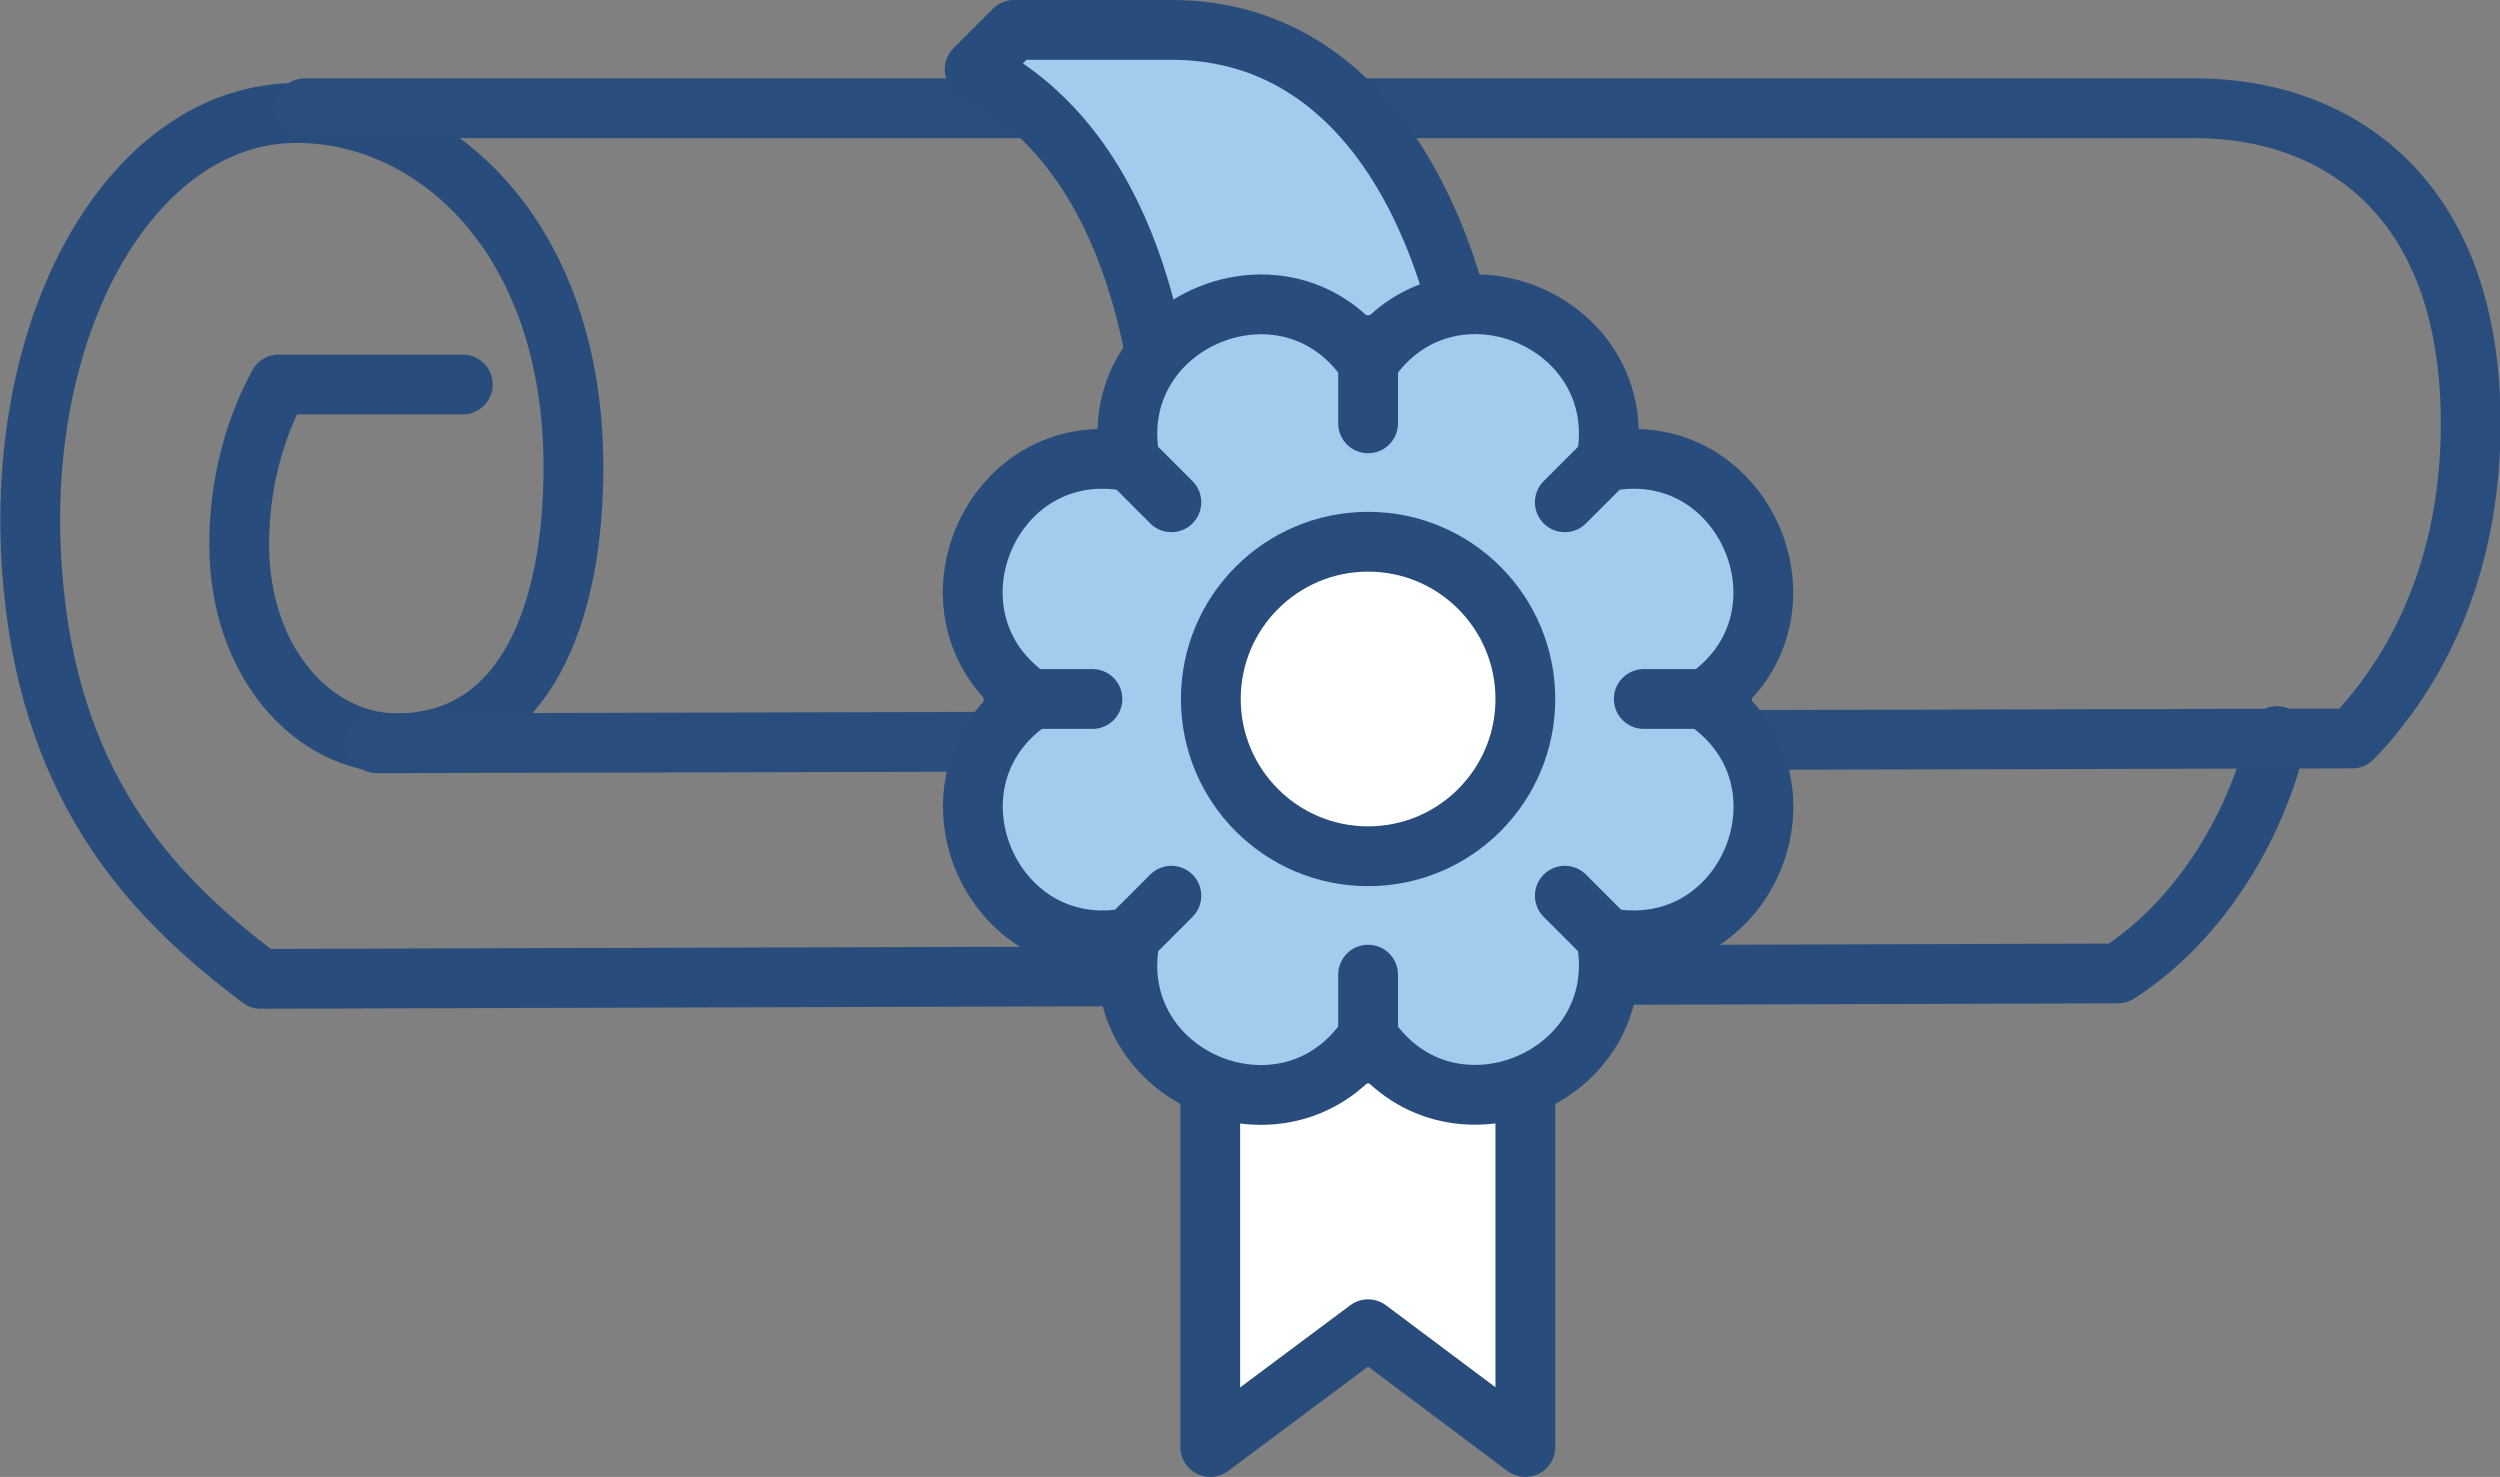<svg xmlns="http://www.w3.org/2000/svg" id="b" data-name="レイヤー 2" viewBox="0 0 41.81 24.7">
    <rect x="0" y="0" width="41.81" height="24.7" fill="#808080" stroke="none"/>
    <g id="c" data-name="レイヤー 1">
        <g>
            <polygon points="20.24 14.98 20.24 24.2 22.88 22.23 25.51 24.2 25.51 14.98 20.24 14.98" fill="#fff"
                stroke="#284d7c" stroke-linecap="round" stroke-linejoin="round" />
            <path
                d="m38.08,12.31c-.3,1.37-1.21,3.04-2.66,3.97l-31.06.09c-1.7-1.28-3.47-3.04-3.8-6.55C.14,5.47,2.2,1.89,4.96,1.89c2.3,0,4.63,2.06,4.63,5.93,0,2.43-.8,4.61-2.96,4.61-1.36,0-2.63-1.32-2.63-3.33,0-1.09.3-2.01.66-2.67h3.08"
                fill="none" stroke="#284d7c" stroke-linecap="round" stroke-linejoin="round" />
            <path d="m6.3,12.43l33.04-.08c1.07-1.11,1.98-2.84,1.98-5.27,0-3.87-2.31-5.27-4.61-5.27H5.1" fill="none"
                stroke="#294e7d" stroke-linecap="round" stroke-linejoin="round" />
            <path d="m19.59.5h-2.63l-.66.66c2.24,1.14,3.29,3.95,3.29,7.9h5.27c0-4.61-1.72-8.56-5.27-8.56Z"
                fill="#a2cced" stroke="#284d7c" stroke-linecap="round" stroke-linejoin="round" />
            <path
                d="m22.88,6.07h0c1.34-1.99,4.44-.71,3.98,1.65h0c2.35-.46,3.64,2.64,1.65,3.98h0c1.99,1.34.71,4.44-1.65,3.98h0c.46,2.35-2.64,3.64-3.98,1.65h0c-1.34,1.99-4.44.71-3.98-1.65h0c-2.35.46-3.64-2.64-1.65-3.98h0c-1.99-1.34-.71-4.44,1.65-3.98h0c-.46-2.35,2.64-3.64,3.98-1.65h0Z"
                fill="#a2cced" stroke="#284d7c" stroke-linecap="round" stroke-linejoin="round" />
            <line x1="18.93" y1="7.74" x2="19.59" y2="8.4" fill="none" stroke="#284d7c" stroke-linecap="round"
                stroke-linejoin="round" />
            <line x1="26.83" y1="15.64" x2="26.17" y2="14.98" fill="none" stroke="#284d7c" stroke-linecap="round"
                stroke-linejoin="round" />
            <line x1="26.83" y1="7.74" x2="26.17" y2="8.4" fill="none" stroke="#284d7c" stroke-linecap="round"
                stroke-linejoin="round" />
            <line x1="18.93" y1="15.64" x2="19.59" y2="14.98" fill="none" stroke="#284d7c" stroke-linecap="round"
                stroke-linejoin="round" />
            <line x1="28.8" y1="11.69" x2="27.49" y2="11.69" fill="none" stroke="#284d7c" stroke-linecap="round"
                stroke-linejoin="round" />
            <line x1="18.27" y1="11.69" x2="16.95" y2="11.69" fill="none" stroke="#284d7c" stroke-linecap="round"
                stroke-linejoin="round" />
            <line x1="22.88" y1="5.77" x2="22.88" y2="7.08" fill="none" stroke="#284d7c" stroke-linecap="round"
                stroke-linejoin="round" />
            <line x1="22.88" y1="17.62" x2="22.88" y2="16.3" fill="none" stroke="#284d7c" stroke-linecap="round"
                stroke-linejoin="round" />
            <circle cx="22.88" cy="11.69" r="2.63" fill="#fff" stroke="#284d7c" stroke-linecap="round"
                stroke-linejoin="round" />
        </g>
    </g>
</svg>